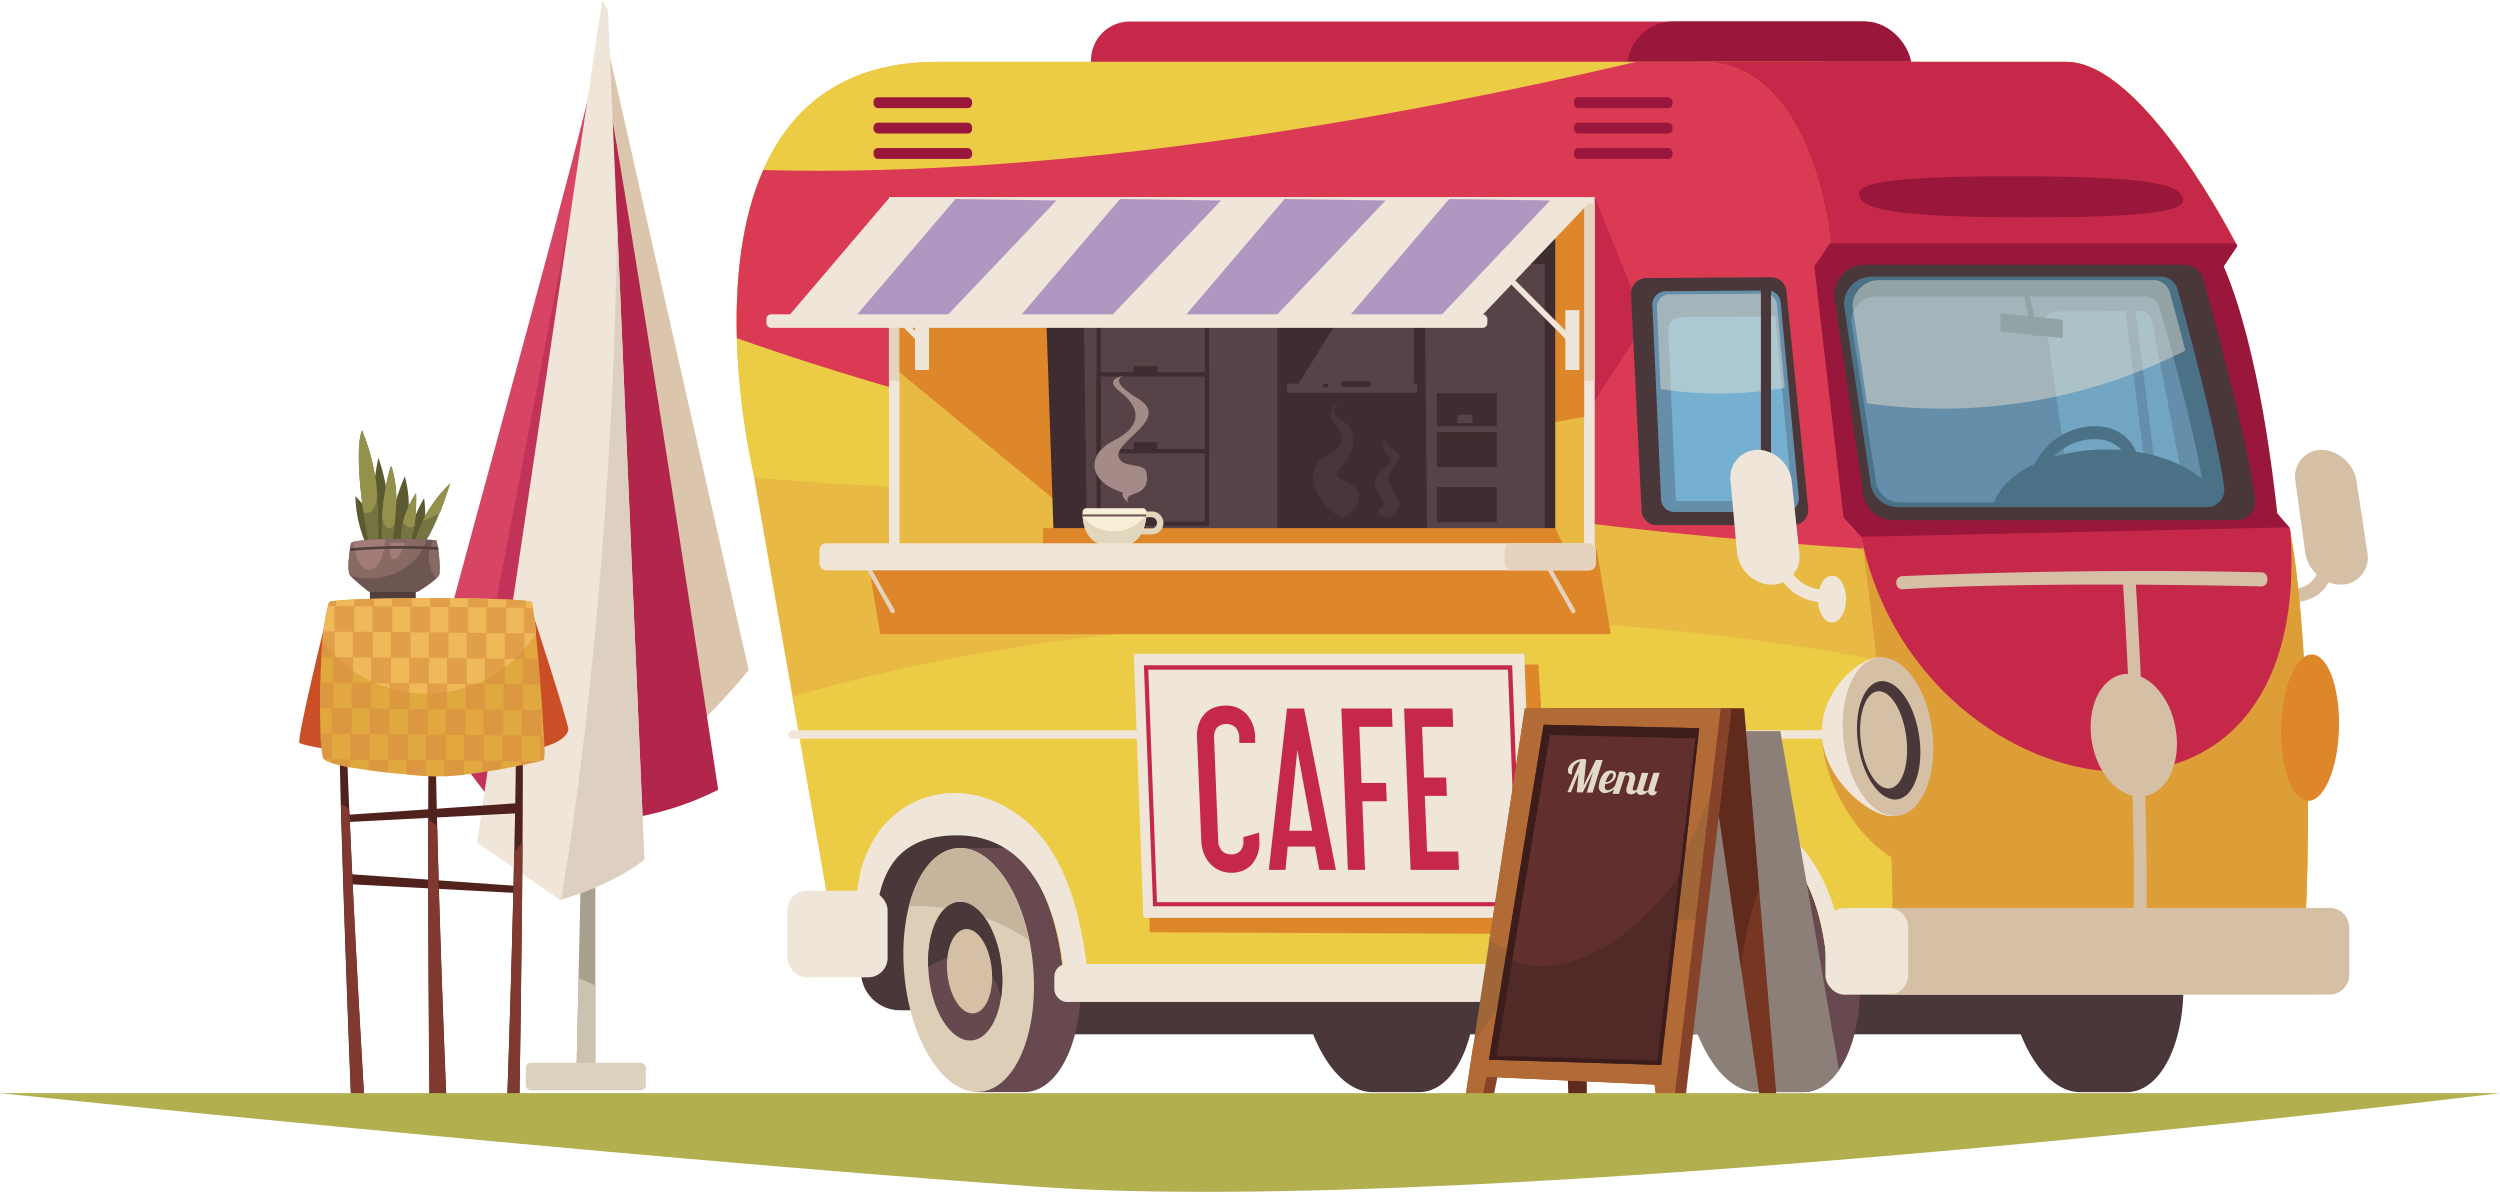<svg xmlns="http://www.w3.org/2000/svg" viewBox="0 0 437.15 208.41"><defs><style>.cls-1{isolation:isolate;}.cls-2{fill:#a8a08f;}.cls-3{fill:#ccc2b0;}.cls-4{fill:#ddd2bf;}.cls-5{fill:#dbc6ad;}.cls-6{fill:#d84464;}.cls-7{fill:#c13358;}.cls-8{fill:#b2264b;}.cls-9{fill:#efe5d8;}.cls-10{fill:#ddd0c0;}.cls-11{fill:#5b5a31;}.cls-12{fill:#757542;}.cls-13{fill:#513d3a;}.cls-14{fill:#6d5551;}.cls-15{fill:#896964;}.cls-16{fill:#a37b78;}.cls-17{fill:#93914c;}.cls-18{fill:#51221d;}.cls-19{fill:#cc4e27;}.cls-20{fill:#e2a840;}.cls-21{fill:#efb959;}.cls-22,.cls-51{mix-blend-mode:multiply;}.cls-22{opacity:0.6;}.cls-23{fill:#d88e3f;}.cls-24{fill:#7f392f;}.cls-25{fill:#49373a;}.cls-26{fill:#c6284a;}.cls-27{fill:#99173a;}.cls-28{fill:#d6c0a5;}.cls-29{fill:#68494f;}.cls-30{fill:#ddceb8;}.cls-31{fill:#c6b49d;}.cls-32{fill:#66494e;}.cls-33{fill:#e8b943;}.cls-34{fill:#edcc45;}.cls-35{fill:#db3a55;}.cls-36{fill:#dd9e37;}.cls-37{fill:#dd872a;}.cls-38{fill:#e5d3be;}.cls-39{fill:#3f2c30;}.cls-40{fill:#49353a;}.cls-41{fill:#564247;}.cls-42{fill:#658eaa;}.cls-43{fill:#75b0d1;}.cls-44{fill:#ffeed3;mix-blend-mode:overlay;opacity:0.4;}.cls-45{fill:#b097c1;}.cls-46{fill:#4b7187;}.cls-47{fill:#72a5c1;}.cls-48{fill:#e2d7bc;}.cls-49{fill:#f7efd7;}.cls-50{fill:#a58b88;}.cls-51{fill:#8c7f77;}.cls-52{fill:#773622;}.cls-53{fill:#602b1d;}.cls-54{fill:#874329;}.cls-55{fill:#a06637;}.cls-56{fill:#b26b36;}.cls-57{fill:#512927;}.cls-58{fill:#3d1d1c;}.cls-59{fill:#602f2e;}.cls-60{fill:#e2dac7;}.cls-61{fill:#b2af4f;}</style></defs><g class="cls-1"><g id="Layer_1" data-name="Layer 1"><polygon class="cls-2" points="102.43 113.17 104.1 113.64 104.1 188.91 100.77 188.91 102.43 113.17"/><polygon class="cls-3" points="101.16 171.01 104.1 172.31 104.1 188.91 100.77 188.91 101.16 171.01"/><rect class="cls-4" x="601.62" y="627.07" width="21.01" height="4.84" rx="0.93" transform="translate(714.56 817.74) rotate(180)"/><path class="cls-5" d="M626.47,572.71A102.3,102.3,0,0,0,640.6,558.4L615,445.18l2,99.74Z" transform="translate(-509.69 -441.24)"/><path class="cls-6" d="M614.59,449.53,598.42,583.7c-3.87-2.09-14.33-19.08-14.33-19.08C594.91,523.6,610.74,467.84,614.59,449.53Z" transform="translate(-509.69 -441.24)"/><path class="cls-7" d="M614,454.7l-15.55,129c-1.7-.92-4.68-4.73-7.49-8.7Z" transform="translate(-509.69 -441.24)"/><path class="cls-8" d="M613.37,584.94a52.48,52.48,0,0,0,21.9-5.6s-17.81-117.57-20.88-129.6C614.24,449.14,613.37,584.94,613.37,584.94Z" transform="translate(-509.69 -441.24)"/><path class="cls-9" d="M622.37,591.54c-4.06,3.14-9.15,5.34-14.74,7.09L593.1,588.54,615,441.24l1,1.71Z" transform="translate(-509.69 -441.24)"/><path class="cls-10" d="M617.6,479.86l4.77,111.68c-4,3.11-9,5.29-14.55,7C613.79,562.92,617.25,516.82,617.6,479.86Z" transform="translate(-509.69 -441.24)"/><path class="cls-11" d="M575.85,521.28a52.07,52.07,0,0,0-.8,15.91l2.33-1.11A31.74,31.74,0,0,0,575.85,521.28Z" transform="translate(-509.69 -441.24)"/><path class="cls-11" d="M583.84,528.35a23.14,23.14,0,0,0-3,9.06l1.86.2C584.77,533.61,583.84,528.35,583.84,528.35Z" transform="translate(-509.69 -441.24)"/><path class="cls-11" d="M580.48,524.54a33.09,33.09,0,0,0-2.83,12.3l2.44-.56A20,20,0,0,0,580.48,524.54Z" transform="translate(-509.69 -441.24)"/><path class="cls-11" d="M571.83,528a21.69,21.69,0,0,0,2.64,9.94l2.07-1C576.17,532.06,571.83,528,571.83,528Z" transform="translate(-509.69 -441.24)"/><path class="cls-12" d="M588.37,525.79s-5.25,4.7-6.34,11.42l1.32-.19C586,533.72,588.37,525.79,588.37,525.79Z" transform="translate(-509.69 -441.24)"/><path class="cls-12" d="M582.45,527.46s-3.52,4.78-2.45,9.84l1.19-.5C582.7,533.72,582.45,527.46,582.45,527.46Z" transform="translate(-509.69 -441.24)"/><path class="cls-12" d="M578.11,522.71c-.5.68-2.32,8.8-1.44,14l1.51.27a66.24,66.24,0,0,0,.75-7.12A18.6,18.6,0,0,0,578.11,522.71Z" transform="translate(-509.69 -441.24)"/><path class="cls-12" d="M573,516.48c-.78,1.49-1.11,8.75,1.51,21.49l1.3-.34a102.43,102.43,0,0,0-.19-10.28A37.11,37.11,0,0,0,573,516.48Z" transform="translate(-509.69 -441.24)"/><rect class="cls-13" x="64.68" y="101.95" width="8.02" height="2.98"/><path class="cls-14" d="M571.07,536.2s-.92,4.83-.1,5.75a33.75,33.75,0,0,0,3.24,2.78h8.53s3.59-2.16,3.8-3.09a20.84,20.84,0,0,0-.51-5.85C585.72,535.37,572,535.27,571.07,536.2Z" transform="translate(-509.69 -441.24)"/><path class="cls-15" d="M571.07,536.2s-.89,4.65-.14,5.69a11.5,11.5,0,0,0,3.35.5c4.82,0,8.85-2.9,10-6.82C580.45,535.38,571.8,535.47,571.07,536.2Z" transform="translate(-509.69 -441.24)"/><path class="cls-16" d="M571.51,536c.22,2.76,1.37,4.87,2.76,4.87s2.68-2.35,2.79-5.35A31.56,31.56,0,0,0,571.51,536Z" transform="translate(-509.69 -441.24)"/><path class="cls-16" d="M578,536.15c-.3,1.56-.1,2.82.51,2.9s1.51-1.17,2-2.85A10.67,10.67,0,0,0,578,536.15Z" transform="translate(-509.69 -441.24)"/><path class="cls-15" d="M586,535.79a1.42,1.42,0,0,0-.58-.13,7.56,7.56,0,0,0-.3.71,6,6,0,0,0,.8,6,1.88,1.88,0,0,0,.59-.78A20.84,20.84,0,0,0,586,535.79Z" transform="translate(-509.69 -441.24)"/><path class="cls-17" d="M575.63,528.12c0-.25,0-.51,0-.77A37.11,37.11,0,0,0,573,516.48c-.62,1.19-1,6,.25,14.33a1.33,1.33,0,0,0,.84.12C574.86,530.75,575.39,529.7,575.63,528.12Z" transform="translate(-509.69 -441.24)"/><path class="cls-17" d="M578.11,522.71c-.35.48-1.37,4.71-1.62,9,.33,1.2.79,1.94,1.3,1.94.34,0,.65-.33.92-.89.08-.87.16-1.84.22-2.92A18.6,18.6,0,0,0,578.11,522.71Z" transform="translate(-509.69 -441.24)"/><path class="cls-17" d="M580.16,532.51a1.59,1.59,0,0,0,1,.91,1.43,1.43,0,0,0,1-.18,36.12,36.12,0,0,0,.29-5.78A16,16,0,0,0,580.16,532.51Z" transform="translate(-509.69 -441.24)"/><path class="cls-17" d="M583.61,532.33a11.06,11.06,0,0,0,3-1.43c1.09-2.71,1.8-5.11,1.8-5.11A23.18,23.18,0,0,0,583.61,532.33Z" transform="translate(-509.69 -441.24)"/><path class="cls-13" d="M570.92,537.12c0,.14,0,.3-.07.46a105.72,105.72,0,0,1,15.5-.2c0-.17,0-.33-.06-.47A103.89,103.89,0,0,0,570.92,537.12Z" transform="translate(-509.69 -441.24)"/><polygon class="cls-18" points="60.55 142.49 90.83 140.42 90.83 142.19 60.55 143.75 60.55 142.49"/><polygon class="cls-18" points="90.41 154.91 60.97 152.84 60.97 154.6 90.41 156.16 90.41 154.91"/><path class="cls-18" d="M570,549.91l-1.16.18c-.47,17.1,2.22,83.11,2.22,83.11h2.3S569.5,569.33,570,549.91Z" transform="translate(-509.69 -441.24)"/><path class="cls-18" d="M586,549.91l-1,.18c-.86,17.1-.19,83.11-.19,83.11h2.94S585,569.33,586,549.91Z" transform="translate(-509.69 -441.24)"/><path class="cls-18" d="M599.78,549.91l1.07.18c.79,17.1-.33,83.11-.33,83.11h-2.13S600.67,569.33,599.78,549.91Z" transform="translate(-509.69 -441.24)"/><path class="cls-19" d="M567.24,547.27s-5.75,23.32-5.19,23.86,8,1.62,8,1.62Z" transform="translate(-509.69 -441.24)"/><path class="cls-19" d="M602.44,547.27s6.78,20.77,6.63,21.56c-.48,2.48-5.85,3.4-5.85,3.4Z" transform="translate(-509.69 -441.24)"/><path class="cls-20" d="M567.24,546.55c-1.93,5-1.9,25.9-1,27.34s11.43,2.59,18.11,3.07,19.89-2.59,20.45-2.83-1.58-26.62-2.13-27.58S567.61,545.59,567.24,546.55Z" transform="translate(-509.69 -441.24)"/><path class="cls-21" d="M603.42,552a40.41,40.41,0,0,0-.72-5.42c-.56-1-35.09-1-35.46,0a29.14,29.14,0,0,0-1.15,6.76A22.63,22.63,0,0,0,603.42,552Z" transform="translate(-509.69 -441.24)"/><g class="cls-22"><path class="cls-23" d="M604.09,569.88v4.43h0v0a7,7,0,0,0,.69-.2,19,19,0,0,0,0-4.25h-.72Z" transform="translate(-509.69 -441.24)"/><path class="cls-23" d="M604.09,574.31h-3.43v.79c1.53-.31,2.75-.59,3.48-.77v0Z" transform="translate(-509.69 -441.24)"/><path class="cls-23" d="M604.37,565.38v.06h.17c-.07-1-.14-2-.22-3v3Z" transform="translate(-509.69 -441.24)"/><polygon class="cls-23" points="94.63 124.14 91.48 124.14 91.2 124.14 91.2 128.58 91.24 128.58 91.24 128.64 94.4 128.64 94.68 128.64 94.68 124.2 94.68 124.14 94.63 124.14"/><polygon class="cls-23" points="91.24 128.58 91.2 128.58 88.04 128.58 87.76 128.58 87.76 133.02 87.81 133.02 87.81 133.08 90.97 133.08 91.24 133.08 91.24 128.64 91.24 128.58"/><path class="cls-23" d="M597.5,574.25H594v2c1.19-.17,2.37-.37,3.48-.57v-1.46Z" transform="translate(-509.69 -441.24)"/><path class="cls-23" d="M601.12,556.44v4.44h0v.06h3c-.12-1.51-.25-3-.38-4.5h-2.71Z" transform="translate(-509.69 -441.24)"/><polygon class="cls-23" points="88 119.64 88 124.08 88.04 124.08 88.04 124.14 91.2 124.14 91.48 124.14 91.48 119.7 91.48 119.64 91.43 119.64 88.27 119.64 88 119.64"/><polygon class="cls-23" points="88.04 124.08 88 124.08 84.84 124.08 84.56 124.08 84.56 128.52 84.61 128.52 84.61 128.58 87.76 128.58 88.04 128.58 88.04 124.14 88.04 124.08"/><polygon class="cls-23" points="84.61 128.52 84.56 128.52 81.41 128.52 81.13 128.52 81.13 132.96 81.17 132.96 81.17 133.02 84.33 133.02 84.61 133.02 84.61 128.58 84.61 128.52"/><path class="cls-23" d="M590.86,574.19h-3.48V577c1.11-.05,2.28-.15,3.48-.28v-2.51Z" transform="translate(-509.69 -441.24)"/><path class="cls-23" d="M601.35,547.51v4.43h0V552h2c-.19-1.94-.37-3.54-.52-4.49h-1.55Z" transform="translate(-509.69 -441.24)"/><polygon class="cls-23" points="88.23 110.71 88.23 115.15 88.27 115.15 88.27 115.21 91.43 115.21 91.71 115.21 91.71 110.77 91.71 110.71 91.66 110.71 88.51 110.71 88.23 110.71"/><polygon class="cls-23" points="84.79 115.15 84.79 119.58 84.84 119.58 84.84 119.64 88 119.64 88.27 119.64 88.27 115.21 88.27 115.15 88.23 115.15 85.07 115.15 84.79 115.15"/><polygon class="cls-23" points="84.84 119.58 84.79 119.58 81.64 119.58 81.36 119.58 81.36 124.02 81.41 124.02 81.41 124.08 84.56 124.08 84.84 124.08 84.84 119.64 84.84 119.58"/><polygon class="cls-23" points="81.41 124.02 81.36 124.02 78.2 124.02 77.92 124.02 77.92 128.46 77.97 128.46 77.97 128.52 81.13 128.52 81.41 128.52 81.41 124.08 81.41 124.02"/><polygon class="cls-23" points="77.97 128.46 77.92 128.46 74.77 128.46 74.49 128.46 74.49 132.9 74.54 132.9 74.54 132.96 77.69 132.96 77.97 132.96 77.97 128.52 77.97 128.46"/><path class="cls-23" d="M584.23,574.13h-3.48v2.53c1.22.12,2.39.21,3.48.29v-2.82Z" transform="translate(-509.69 -441.24)"/><path class="cls-23" d="M598.2,547.45v.06h3.43v-1.22c-.8-.09-2-.17-3.48-.24v1.4Z" transform="translate(-509.69 -441.24)"/><polygon class="cls-23" points="85.07 110.65 85.07 110.71 88.23 110.71 88.51 110.71 88.51 106.27 88.51 106.21 88.46 106.21 85.3 106.21 85.03 106.21 85.03 110.65 85.07 110.65"/><polygon class="cls-23" points="81.64 115.09 81.64 115.15 84.79 115.15 85.07 115.15 85.07 110.71 85.07 110.65 85.03 110.65 81.87 110.65 81.59 110.65 81.59 115.09 81.64 115.09"/><polygon class="cls-23" points="78.2 119.52 78.2 119.58 81.36 119.58 81.64 119.58 81.64 115.15 81.64 115.09 81.59 115.09 78.44 115.09 78.16 115.09 78.16 119.52 78.2 119.52"/><polygon class="cls-23" points="78.2 119.52 78.16 119.52 75 119.52 74.72 119.52 74.72 123.96 74.77 123.96 74.77 124.02 77.92 124.02 78.2 124.02 78.2 119.58 78.2 119.52"/><polygon class="cls-23" points="74.77 123.96 74.72 123.96 71.57 123.96 71.29 123.96 71.29 128.4 71.34 128.4 71.34 128.46 74.49 128.46 74.77 128.46 74.77 124.02 74.77 123.96"/><polygon class="cls-23" points="71.34 128.4 71.29 128.4 68.13 128.4 67.86 128.4 67.86 132.84 67.9 132.84 67.9 132.9 71.06 132.9 71.34 132.9 71.34 128.46 71.34 128.4"/><path class="cls-23" d="M577.59,574.07h-3.48v1.85c1.12.16,2.3.3,3.48.43v-2.28Z" transform="translate(-509.69 -441.24)"/><path class="cls-23" d="M591.56,547.39v.06H595V546c-1.09,0-2.26-.06-3.48-.07v1.51Z" transform="translate(-509.69 -441.24)"/><polygon class="cls-23" points="78.44 110.59 78.44 110.65 81.59 110.65 81.87 110.65 81.87 106.21 81.87 106.15 81.82 106.15 78.67 106.15 78.39 106.15 78.39 110.59 78.44 110.59"/><polygon class="cls-23" points="75 115.03 75 115.09 78.16 115.09 78.44 115.09 78.44 110.65 78.44 110.59 78.39 110.59 75.23 110.59 74.96 110.59 74.96 115.03 75 115.03"/><polygon class="cls-23" points="71.57 119.46 71.57 119.52 74.72 119.52 75 119.52 75 115.09 75 115.03 74.96 115.03 71.8 115.03 71.52 115.03 71.52 119.46 71.57 119.46"/><polygon class="cls-23" points="71.57 119.46 71.52 119.46 68.37 119.46 68.09 119.46 68.09 123.9 68.13 123.9 68.13 123.96 71.29 123.96 71.57 123.96 71.57 119.52 71.57 119.46"/><polygon class="cls-23" points="68.13 123.9 68.09 123.9 64.93 123.9 64.65 123.9 64.65 128.34 64.7 128.34 64.7 128.4 67.86 128.4 68.13 128.4 68.13 123.96 68.13 123.9"/><polygon class="cls-23" points="64.7 128.34 64.65 128.34 61.5 128.34 61.22 128.34 61.22 132.78 61.27 132.78 61.27 132.84 64.42 132.84 64.7 132.84 64.7 128.4 64.7 128.34"/><path class="cls-23" d="M571,574h-3.48v.58a23.79,23.79,0,0,0,3.48.84V574Z" transform="translate(-509.69 -441.24)"/><path class="cls-23" d="M584.92,547.33v.06h3.44v-1.55h-3.48v1.5Z" transform="translate(-509.69 -441.24)"/><polygon class="cls-23" points="71.8 110.53 71.8 110.59 74.96 110.59 75.23 110.59 75.23 106.15 75.23 106.09 75.19 106.09 72.03 106.09 71.75 106.09 71.75 110.53 71.8 110.53"/><polygon class="cls-23" points="68.37 114.97 68.37 115.03 71.52 115.03 71.8 115.03 71.8 110.59 71.8 110.53 71.75 110.53 68.6 110.53 68.32 110.53 68.32 114.97 68.37 114.97"/><polygon class="cls-23" points="68.37 119.46 68.37 115.03 68.37 114.97 68.32 114.97 65.16 114.97 64.89 114.97 64.89 119.4 64.93 119.4 64.93 119.46 68.09 119.46 68.37 119.46"/><polygon class="cls-23" points="64.93 123.9 64.93 119.46 64.93 119.4 64.89 119.4 61.73 119.4 61.45 119.4 61.45 123.84 61.5 123.84 61.5 123.9 64.65 123.9 64.93 123.9"/><polygon class="cls-23" points="61.5 128.34 61.5 123.9 61.5 123.84 61.45 123.84 58.3 123.84 58.02 123.84 58.02 128.28 58.06 128.28 58.06 128.34 61.22 128.34 61.5 128.34"/><path class="cls-23" d="M567.75,574v-4.49h-2a15.55,15.55,0,0,0,.52,4.37l.1.12h1.38Z" transform="translate(-509.69 -441.24)"/><path class="cls-23" d="M578.29,547.27v.06h3.43v-1.49l-3.48,0v1.39Z" transform="translate(-509.69 -441.24)"/><polygon class="cls-23" points="65.16 110.47 65.16 110.53 68.32 110.53 68.6 110.53 68.6 106.09 68.6 106.03 68.55 106.03 65.4 106.03 65.12 106.03 65.12 110.47 65.16 110.47"/><polygon class="cls-23" points="65.16 114.97 65.16 110.53 65.16 110.47 65.12 110.47 61.96 110.47 61.68 110.47 61.68 114.91 61.73 114.91 61.73 114.97 64.89 114.97 65.16 114.97"/><polygon class="cls-23" points="61.73 119.4 61.73 114.97 61.73 114.91 61.68 114.91 58.53 114.91 58.25 114.91 58.25 119.34 58.3 119.34 58.3 119.4 61.45 119.4 61.73 119.4"/><path class="cls-23" d="M568,565.08v-4.5H565.7c0,1.54-.05,3.06-.05,4.5H568Z" transform="translate(-509.69 -441.24)"/><path class="cls-23" d="M571.65,547.21v.06h3.44v-1.33c-1.28,0-2.45.07-3.48.12v1.15Z" transform="translate(-509.69 -441.24)"/><polygon class="cls-23" points="61.96 110.47 61.96 106.03 61.96 105.97 61.92 105.97 58.76 105.97 58.48 105.97 58.48 110.41 58.53 110.41 58.53 110.47 61.68 110.47 61.96 110.47"/><path class="cls-23" d="M568.22,556.14v-4.5h-2c-.16,1.38-.28,2.91-.37,4.5h2.33Z" transform="translate(-509.69 -441.24)"/><path class="cls-23" d="M568.45,547.21v-.94c-.74.08-1.17.18-1.21.28s-.14.42-.21.66h1.42Z" transform="translate(-509.69 -441.24)"/></g><path class="cls-24" d="M601.06,588.61a4.55,4.55,0,0,0-1.45,2c-.47,21.58-1.22,42.59-1.22,42.59h2.13S600.9,610.73,601.06,588.61Z" transform="translate(-509.69 -441.24)"/><path class="cls-24" d="M586.13,585.81a4.48,4.48,0,0,0-1.61-1.22c0,23.33.25,48.61.25,48.61h2.94S586.69,609,586.13,585.81Z" transform="translate(-509.69 -441.24)"/><path class="cls-24" d="M569.52,582l-.2.05c.67,24,1.77,51.11,1.77,51.11h2.3s-1.6-26.26-2.61-50.23C570.36,582.33,569.94,582,569.52,582Z" transform="translate(-509.69 -441.24)"/><rect class="cls-25" x="177.86" y="163.26" width="180.74" height="17.6"/><path class="cls-26" d="M835.27,445h-128a6.81,6.81,0,0,0-6.81,6.82h0a6.81,6.81,0,0,0,6.81,6.81h128a6.81,6.81,0,0,0,6.82-6.81h0A6.82,6.82,0,0,0,835.27,445Z" transform="translate(-509.69 -441.24)"/><rect class="cls-27" x="284.5" y="3.75" width="49.79" height="18.93" rx="8.14"/><path class="cls-28" d="M923.63,537.76l-1.87-12.36c-.53-3.53-4.07-6.13-7.28-5.35h0a4.66,4.66,0,0,0-3.4,5.38l1.69,12.36c.5,3.74,4.3,6.46,7.63,5.48h0A4.76,4.76,0,0,0,923.63,537.76Z" transform="translate(-509.69 -441.24)"/><path class="cls-28" d="M910.22,546.56c6.35,0,7.61-4.83,7.39-7.38a1.52,1.52,0,0,0-1.24-1.27.85.85,0,0,0-1,.92c0,.23.35,5.5-5.65,5.5a.85.85,0,0,0-.84,1.12A1.51,1.51,0,0,0,910.22,546.56Z" transform="translate(-509.69 -441.24)"/><path class="cls-28" d="M906.56,546c-.55-2.26.1-4.1,1.46-4.1s2.91,1.84,3.46,4.1-.11,4.11-1.47,4.11S907.11,548.28,906.56,546Z" transform="translate(-509.69 -441.24)"/><polygon class="cls-25" points="193.07 137.02 147.51 141.94 153.82 172.82 193.07 172.82 193.07 137.02"/><rect class="cls-25" x="283.75" y="137.02" width="45.43" height="37.86"/><path class="cls-25" d="M869.73,611.07H660.23a6.82,6.82,0,0,0,6.82,6.82H869.73Z" transform="translate(-509.69 -441.24)"/><path class="cls-29" d="M698.56,610.88c-.83-11.78-6.57-21.33-12.83-21.33h-7.57c-6.25,0-10.64,9.55-9.81,21.33s6.57,21.33,12.82,21.33h7.57C695,632.21,699.39,622.66,698.56,610.88Z" transform="translate(-509.69 -441.24)"/><ellipse class="cls-30" cx="679.04" cy="610.88" rx="11.28" ry="21.4" transform="translate(-566.03 -372.1) rotate(-5.6)"/><path class="cls-31" d="M686,603.5a36.14,36.14,0,0,1,3.64,2.13c-1.89-9.24-6.82-16.08-12.11-16.08-4.08,0-7.37,4.07-8.93,10.17A33.9,33.9,0,0,1,686,603.5Z" transform="translate(-509.69 -441.24)"/><path class="cls-32" d="M684.9,611.07c-.48-6.69-3.74-12.11-7.29-12.11s-6,5.42-5.57,12.11,3.73,12.11,7.28,12.11S685.37,617.76,684.9,611.07Z" transform="translate(-509.69 -441.24)"/><path class="cls-25" d="M679.21,608.73c2.76.84,4.68,3.47,5.52,7a21.4,21.4,0,0,0,.17-4.65c-.48-6.69-3.74-12.11-7.29-12.11S671.75,604,672,610.4C674.34,608.7,676.88,608,679.21,608.73Z" transform="translate(-509.69 -441.24)"/><path class="cls-28" d="M683.14,611.07c-.29-4.07-2.27-7.38-4.44-7.38s-3.68,3.31-3.39,7.38,2.27,7.38,4.44,7.38S683.43,615.15,683.14,611.07Z" transform="translate(-509.69 -441.24)"/><path class="cls-25" d="M767.66,610.88c-.83-11.78-6.57-21.33-12.82-21.33h-7.57l-.32,0-.31,0c-6.26,0-10.65,9.55-9.82,21.33s6.57,21.33,12.83,21.33l.31,0,.32,0h7.57C764.1,632.21,768.5,622.66,767.66,610.88Z" transform="translate(-509.69 -441.24)"/><path class="cls-25" d="M891.39,610.88c-.83-11.78-6.57-21.33-12.82-21.33H871l-.32,0-.31,0c-6.26,0-10.65,9.55-9.82,21.33s6.57,21.33,12.83,21.33l.31,0,.32,0h7.57C887.83,632.21,892.23,622.66,891.39,610.88Z" transform="translate(-509.69 -441.24)"/><path class="cls-29" d="M834.86,610.88c-.84-11.78-6.58-21.33-12.83-21.33h-7.57c-6.25,0-10.65,9.55-9.82,21.33s6.58,21.33,12.83,21.33H825C831.29,632.21,835.69,622.66,834.86,610.88Z" transform="translate(-509.69 -441.24)"/><ellipse class="cls-30" cx="815.33" cy="610.88" rx="11.28" ry="21.4" transform="translate(-565.38 -358.8) rotate(-5.6)"/><path class="cls-31" d="M818.7,603.44a36.5,36.5,0,0,1,7.48,3.53c-1.67-9.91-6.81-17.42-12.35-17.42-4.49,0-8,4.91-9.34,12A35.56,35.56,0,0,1,818.7,603.44Z" transform="translate(-509.69 -441.24)"/><path class="cls-32" d="M821.19,611.07c-.47-6.69-3.73-12.11-7.28-12.11s-6,5.42-5.57,12.11,3.73,12.11,7.28,12.11S821.67,617.76,821.19,611.07Z" transform="translate(-509.69 -441.24)"/><path class="cls-25" d="M815.8,606.79a9,9,0,0,1,5.32,3.52c-.66-6.33-3.8-11.35-7.21-11.35-3,0-5.2,3.81-5.57,9A10.86,10.86,0,0,1,815.8,606.79Z" transform="translate(-509.69 -441.24)"/><path class="cls-28" d="M819.44,611.07c-.29-4.07-2.28-7.38-4.44-7.38s-3.68,3.31-3.39,7.38,2.27,7.38,4.43,7.38S819.73,615.15,819.44,611.07Z" transform="translate(-509.69 -441.24)"/><path class="cls-33" d="M907.32,531.43c0-.11-9.89-43.34-10-43.61l2.95-4.21S884.62,452.06,871,452.06H673.61c-49.22,0-32.31,71.18-32.31,71.18l15.4,88.08h5.8c0-11-.75-25.24,14.14-25.24,18.93,0,19.18,28.52,19.18,28.52h104.5c-1.27-7.06-.76-26.75,14.13-26.75s14.89,25.24,14.89,25.24h82.79c2.16-25.82,1.17-63.23-2.11-79.64Z" transform="translate(-509.69 -441.24)"/><path class="cls-34" d="M835.84,469.79c0-6.19-2.71-12.15-7.7-17.73H673.61c-49.22,0-32.31,71.18-32.31,71.18l.26,1.47c12.62,1.22,25.86,1.87,39.53,1.87C766.55,526.58,835.84,501.15,835.84,469.79Z" transform="translate(-509.69 -441.24)"/><path class="cls-35" d="M845.32,452.06H795.74c-40.65,9.53-99.54,20.37-152.58,18.91-4,9-4.88,19.91-4.62,29.41,91.46,32.28,200.9,37,200.9,37Z" transform="translate(-509.69 -441.24)"/><path class="cls-34" d="M913.21,589.93c-17.79-23.36-81.28-40.63-156.88-40.63-41.53,0-79.41,5.21-108.06,13.79l8.43,48.23h5.8c0-11-.75-25.24,14.14-25.24,18.93,0,19.18,28.52,19.18,28.52h104.5c-1.27-7.06-.76-26.75,14.13-26.75s14.89,25.24,14.89,25.24h82.79C912.72,606,913.07,598.07,913.21,589.93Z" transform="translate(-509.69 -441.24)"/><path class="cls-36" d="M845.49,575.52c-5-8.87-12.84-13.77-16-9.14-2.88,4.22.25,13.68,5.63,20.1,4.42,5.29,9.44,7.3,12,5.16C849.81,589.36,849.47,582.61,845.49,575.52Z" transform="translate(-509.69 -441.24)"/><path class="cls-9" d="M839.34,570.42H648.27a.74.74,0,1,1,0-1.48H839.34a.74.74,0,0,1,0,1.48Z" transform="translate(-509.69 -441.24)"/><path class="cls-36" d="M912.13,613.09c2.16-25.82,1.17-63.23-2.11-79.64l-2.7-2c-.51-4.26-2.47-28.91-8.82-43.61l2.4-3.58S884.62,452.06,871,452.06H807.15c19.92,0,22.63,31.55,22.63,31.55l-.75,5.11L834,530.37l1.18,4.73s7.08,48.71,5.08,78Z" transform="translate(-509.69 -441.24)"/><path class="cls-26" d="M910,533.45l-2.7-2c-.51-4.26-2.47-28.91-8.82-43.61l2.4-3.58S884.62,452.06,871,452.06H807.15c19.92,0,22.63,31.55,22.63,31.55l-.75,5.11L834,530.37l.93,3.72c9.09,49.25,79.61,62.66,75.26,0Z" transform="translate(-509.69 -441.24)"/><path class="cls-27" d="M826.94,487.82l5.11,43.87,3.08,3.41L910,533.45,907.9,531c-.51-4.26-3-28.48-9.4-43.18l2.4-3.58-.23-.44h-71Z" transform="translate(-509.69 -441.24)"/><path class="cls-28" d="M884.84,608l-2.22-.11c.94-24.4-1.73-65.32-1.76-65.73l2.21-.27C883.1,542.33,885.78,583.43,884.84,608Z" transform="translate(-509.69 -441.24)"/><rect class="cls-9" x="319.19" y="158.79" width="88.55" height="15.14" rx="3.34"/><path class="cls-9" d="M682.89,581.1c-10.15-4-22.67,2-23.48,17.79A46.62,46.62,0,0,0,660.55,611l2,.31c0-11-.38-24,14.52-24,18.93,0,18.8,27.25,18.8,27.25h4.1a6.83,6.83,0,0,0,.09-1.28C698.41,595.3,693,585,682.89,581.1Z" transform="translate(-509.69 -441.24)"/><rect class="cls-9" x="137.67" y="155.76" width="17.54" height="15.14" rx="3.41"/><path class="cls-9" d="M832,610.13c-.28-14-8.3-26.19-17.92-26.19-12.5,0-17.19,12.22-16.92,26.19a36.09,36.09,0,0,0,.37,4.47h2.79c-1.27-7.06-.76-26.75,14.13-26.75s14.89,25.24,14.89,25.24h2.59C832,612.12,832,611.13,832,610.13Z" transform="translate(-509.69 -441.24)"/><rect class="cls-9" x="184.36" y="168.57" width="106.77" height="6.63" rx="2.18"/><polygon class="cls-37" points="279.17 95.94 151.43 95.94 153.92 110.9 281.67 110.9 279.17 95.94"/><polygon class="cls-26" points="278.85 34.46 264.63 58.08 277 72.91 287.72 56.38 278.85 34.46"/><rect class="cls-9" x="155.44" y="34.46" width="123.41" height="62.77"/><path class="cls-38" d="M788.54,507.84H665.13v-31H788.54Z" transform="translate(-509.69 -441.24)"/><rect class="cls-33" x="157.29" y="36.31" width="119.7" height="59.06"/><polygon class="cls-37" points="277 72.91 186.26 88.94 157.29 65.09 157.29 36.31 277 36.31 277 72.91"/><polygon class="cls-39" points="271.95 93.55 184.24 93.55 182.37 38.14 271.95 38.14 271.95 93.55"/><path class="cls-40" d="M744.41,531.92c-5.69-3.36-6.77-9.21-2.47-11.18s1.65-4.86,1.08-5.55c-.86-1-1.14-3.35,1.13-3.2-1.29.32-2,1.41.45,2.94,1.61,1,3.11,4.25-.29,7.81-2.58,2.7,1.14,1.87,2.69,4.28S744.41,531.92,744.41,531.92Z" transform="translate(-509.69 -441.24)"/><path class="cls-40" d="M752.27,531.79c5-2.54-1-5.27.38-7.67s2.57-3.11.72-4.27S752,518,752,518a2,2,0,0,0,.55,3c1.78,1.44-4,2.95-2.13,6s1.44,2.21.55,3.24S752.27,531.79,752.27,531.79Z" transform="translate(-509.69 -441.24)"/><rect class="cls-41" x="225.06" y="67.08" width="22.72" height="1.61"/><polygon class="cls-41" points="223.36 93.55 190.08 93.55 189.37 46.16 223.36 46.16 223.36 93.55"/><rect class="cls-39" x="198.25" y="89.95" width="4.16" height="1.39"/><rect class="cls-39" x="198.25" y="64.02" width="4.16" height="1.39"/><rect class="cls-39" x="198.25" y="77.33" width="4.16" height="1.39"/><path class="cls-39" d="M721.12,533.2H701.44V506.33h19.68Zm-18.93-.74h18.18V507.07H702.19Z" transform="translate(-509.69 -441.24)"/><path class="cls-39" d="M721.12,520.51H701.44V493.65h19.68Zm-18.93-.74h18.18V494.39H702.19Z" transform="translate(-509.69 -441.24)"/><polygon class="cls-41" points="270.12 93.55 249.54 93.55 249.1 46.16 270.12 46.16 270.12 93.55"/><polygon class="cls-41" points="247.21 67.74 226.64 67.74 237.75 49.94 247.21 51.84 247.21 67.74"/><rect class="cls-39" x="234.53" y="66.67" width="5.11" height="1.01"/><rect class="cls-39" x="231.37" y="67.11" width="0.88" height="0.63"/><rect class="cls-39" x="251.25" y="68.75" width="10.47" height="22.59"/><rect class="cls-41" x="250.3" y="74.55" width="12.49" height="1.01"/><rect class="cls-41" x="250.3" y="81.68" width="12.49" height="3.5"/><rect class="cls-41" x="254.85" y="72.53" width="2.65" height="1.45"/><path class="cls-28" d="M905.28,541.33c-9.67-.25-33.45-.61-63,.66a1.11,1.11,0,0,0-1,1.29v0a1.06,1.06,0,0,0,1,1c20.79-1.26,51.28-.76,62.88-.5a1.11,1.11,0,0,0,1-1.3v-.17A1.06,1.06,0,0,0,905.28,541.33Z" transform="translate(-509.69 -441.24)"/><path class="cls-9" d="M846.18,570.07c-.56-7.66-4.06-13.87-7.82-13.87s-10.65,6.21-10.09,13.87,8.34,13.87,12.1,13.87S846.73,577.73,846.18,570.07Z" transform="translate(-509.69 -441.24)"/><path class="cls-28" d="M847.68,570.07c-.64-7.66-4.68-13.87-9-13.87s-7.34,6.21-6.7,13.87,4.68,13.87,9,13.87S848.32,577.73,847.68,570.07Z" transform="translate(-509.69 -441.24)"/><path class="cls-25" d="M845.37,570.69c-.62-5.72-3.55-10.35-6.55-10.35s-4.92,4.63-4.31,10.35,3.55,10.36,6.55,10.36S846,576.41,845.37,570.69Z" transform="translate(-509.69 -441.24)"/><path class="cls-37" d="M918.69,568.47c.17-7.07-2-12.8-4.77-12.79s-5.2,5.75-5.37,12.81,2,12.8,4.78,12.79S918.53,575.53,918.69,568.47Z" transform="translate(-509.69 -441.24)"/><path class="cls-25" d="M823.24,533.07H799.37a2.69,2.69,0,0,1-2.64-2.61l-1.83-37.7a2.72,2.72,0,0,1,2.62-2.9l21.9-.14a2.68,2.68,0,0,1,2.64,2.46l3.8,37.85A2.7,2.7,0,0,1,823.24,533.07Z" transform="translate(-509.69 -441.24)"/><path class="cls-42" d="M822.05,530.76H802.32a2.31,2.31,0,0,1-2.18-2.33l-1.51-33.68a2.35,2.35,0,0,1,2.16-2.59l18.1-.13a2.29,2.29,0,0,1,2.18,2.2l3.15,33.82A2.37,2.37,0,0,1,822.05,530.76Z" transform="translate(-509.69 -441.24)"/><path class="cls-43" d="M803.45,496.69a2.23,2.23,0,0,0-2.05,2.45l1.34,29.7h18.15a2.22,2.22,0,0,0,2-2.56l-2.76-29.71Z" transform="translate(-509.69 -441.24)"/><path class="cls-44" d="M821.77,509.05l-1.34-14.39a2.15,2.15,0,0,0-2-2.07l-17,.12a2.22,2.22,0,0,0-2,2.43l.63,14.14a67,67,0,0,0,10.2.77A66,66,0,0,0,821.77,509.05Z" transform="translate(-509.69 -441.24)"/><rect class="cls-25" x="307.91" y="49.82" width="1.77" height="40.76"/><rect class="cls-9" x="777.29" y="484.44" width="1.01" height="19.45" transform="translate(-631.56 252.34) rotate(-44.93)"/><rect class="cls-9" x="273.71" y="54.23" width="2.46" height="10.47"/><rect class="cls-9" x="663.56" y="484.44" width="1.01" height="19.45" transform="translate(-664.77 172.04) rotate(-44.93)"/><rect class="cls-9" x="159.99" y="54.23" width="2.46" height="10.47"/><polygon class="cls-9" points="155.34 34.8 137.92 55.24 259.07 55.24 278.26 35.05 155.34 34.8"/><polygon class="cls-45" points="253.4 34.8 235.98 55.24 251.88 55.24 271.06 35.05 253.4 34.8"/><polygon class="cls-45" points="224.62 34.8 207.21 55.24 223.11 55.24 242.29 35.05 224.62 34.8"/><polygon class="cls-45" points="195.85 34.8 178.43 55.24 194.33 55.24 213.52 35.05 195.85 34.8"/><polygon class="cls-45" points="167.07 34.8 149.66 55.24 165.56 55.24 184.74 35.05 167.07 34.8"/><polygon class="cls-37" points="269 116.2 200.71 116.2 201.02 163.02 272.01 163.34 269 116.2"/><polygon class="cls-9" points="266.54 114.31 198.25 114.31 199.93 160.5 268.23 160.5 266.54 114.31"/><path class="cls-26" d="M775.71,599.71H711.3v-.36l-1.59-41.78h64.41l0,.35ZM712,599h62.92l-1.54-40.66H710.48Z" transform="translate(-509.69 -441.24)"/><path class="cls-25" d="M835.7,487.53h56.1a3.42,3.42,0,0,1,3.22,2.7c2.75,9.92,7.85,29.28,9,38.28a3.27,3.27,0,0,1-3.25,3.68h-60a5.38,5.38,0,0,1-5.38-5.39l-5-33.89A5.38,5.38,0,0,1,835.7,487.53Z" transform="translate(-509.69 -441.24)"/><path class="cls-46" d="M841.54,529.91a4.87,4.87,0,0,1-4.86-4.86l-4.56-30.58a4.86,4.86,0,0,1,4.86-4.86H887.6a3.11,3.11,0,0,1,2.91,2.44c2.48,8.95,7.08,26.42,8.11,34.54a3,3,0,0,1-2.93,3.32Z" transform="translate(-509.69 -441.24)"/><path class="cls-42" d="M842.11,529.09a4.42,4.42,0,0,1-4.5-4.34l-4.21-27.34a4.42,4.42,0,0,1,4.49-4.34H884.7a2.83,2.83,0,0,1,2.68,2.18c2.3,8,6.55,23.62,7.5,30.88a2.66,2.66,0,0,1-2.71,3Z" transform="translate(-509.69 -441.24)"/><path class="cls-47" d="M889.86,527.81H873.47a2.19,2.19,0,0,1-2-1.95l-4.06-28a1.74,1.74,0,0,1,1.58-2.15l15-.11a2.17,2.17,0,0,1,2,1.83l5.43,28.09A1.77,1.77,0,0,1,889.86,527.81Z" transform="translate(-509.69 -441.24)"/><polygon class="cls-42" points="373.22 52.85 371.46 52.85 375.87 87.8 377.64 87.8 373.22 52.85"/><path class="cls-28" d="M890.28,569.8c-.57-5.93-4.37-10.73-8.5-10.73s-7,4.8-6.46,10.73,4.38,10.73,8.51,10.73S890.85,575.73,890.28,569.8Z" transform="translate(-509.69 -441.24)"/><rect class="cls-9" x="134.01" y="54.96" width="126.07" height="2.37" rx="0.82"/><polygon class="cls-37" points="273.43 95.44 182.37 95.44 182.37 92.35 271.95 92.35 273.43 95.44"/><path class="cls-38" d="M665.78,548.47a.38.38,0,0,1-.32-.19l-4.92-8.71a.36.36,0,0,1,.14-.5.38.38,0,0,1,.51.14l4.92,8.7a.37.37,0,0,1-.14.51A.41.41,0,0,1,665.78,548.47Z" transform="translate(-509.69 -441.24)"/><path class="cls-38" d="M784.79,548.47a.37.37,0,0,1-.32-.19l-4.92-8.71a.37.37,0,0,1,.64-.36l4.93,8.7a.38.38,0,0,1-.14.51A.45.45,0,0,1,784.79,548.47Z" transform="translate(-509.69 -441.24)"/><path class="cls-48" d="M711.12,530.68h-1.2l-.73,1H711a1,1,0,1,1,0,2h-3.33l-.73,1h4.2a2,2,0,0,0,1.92-1.48h0A2,2,0,0,0,711.12,530.68Z" transform="translate(-509.69 -441.24)"/><path class="cls-49" d="M704.89,536.9c-5.46,0-5.89-4.1-5.91-6.08a.7.7,0,0,1,.71-.72h9.79a.71.71,0,0,1,.71.73C710.13,532.59,709.52,536.9,704.89,536.9Z" transform="translate(-509.69 -441.24)"/><path class="cls-48" d="M704.43,534.12a6.69,6.69,0,0,1-5.43-2.6c.15,2.11,1,5.38,5.89,5.38,4.49,0,5.2-4,5.29-5.89A6.57,6.57,0,0,1,704.43,534.12Z" transform="translate(-509.69 -441.24)"/><path class="cls-14" d="M699,531.19c0,.12,0,.24,0,.36l5.57,0,5.56,0,0-.36-5.59,0Z" transform="translate(-509.69 -441.24)"/><path class="cls-50" d="M705.37,521.37c-1.33-3,9.48-6.74,3.18-10.53-4.06-2.44-3.44-3.48-2.49-3.9-1.59.43-2.77,1.07-.42,2.88,2.91,2.25,4.45,5.6-1.19,8.47-5.31,2.69-4.07,7.45,1.56,9.07-.13.44,0,1,1,1.77-.54-1.1.21-1.21,1.41-1.69h0c1-.34,2.22-1.22,1.74-3.59C709.81,522.09,706.17,523.14,705.37,521.37Z" transform="translate(-509.69 -441.24)"/><path class="cls-14" d="M706.06,506.94c.38-.11.78-.2,1.17-.29A4,4,0,0,0,706.06,506.94Z" transform="translate(-509.69 -441.24)"/><rect class="cls-9" x="143.29" y="95" width="135.73" height="4.73" rx="1.15"/><rect class="cls-38" x="263.11" y="95" width="15.9" height="4.73" rx="1.15"/><path class="cls-46" d="M894.07,529.91a2.82,2.82,0,0,0,2.79-2.45c-2.77-4.44-10.16-7.62-18.85-7.62-10.21,0-18.62,4.39-19.85,10.07Z" transform="translate(-509.69 -441.24)"/><path class="cls-9" d="M813.42,537.76l-1.13-12.36a4.84,4.84,0,0,1,6-5.35h0a6.28,6.28,0,0,1,4.71,5.38l1.31,12.36a4.92,4.92,0,0,1-6.3,5.48h0A6.38,6.38,0,0,1,813.42,537.76Z" transform="translate(-509.69 -441.24)"/><path class="cls-9" d="M829,546.56a8.93,8.93,0,0,1-9.17-7.38,1.11,1.11,0,0,1,2.19-.35,6.75,6.75,0,0,0,7,5.5,1.12,1.12,0,0,1,0,2.23Z" transform="translate(-509.69 -441.24)"/><path class="cls-9" d="M832.5,546c0-2.26-1.11-4.1-2.46-4.1s-2.47,1.84-2.47,4.1,1.11,4.11,2.47,4.11S832.5,548.28,832.5,546Z" transform="translate(-509.69 -441.24)"/><path class="cls-27" d="M891.31,475.66c-.84-2-4.93-3.6-29.72-3.6s-27.53,1.61-26.7,3.6,4.93,3.59,29.72,3.59S892.14,477.64,891.31,475.66Z" transform="translate(-509.69 -441.24)"/><polygon class="cls-46" points="360.7 55.91 349.81 54.77 349.81 57.99 360.7 59.13 360.7 55.91"/><rect class="cls-46" x="864.24" y="491.09" width="0.95" height="8.9" transform="translate(-598.77 -234.78) rotate(-12.95)"/><path class="cls-46" d="M866.85,524.12a9.84,9.84,0,0,1,9.89-6.06,5.8,5.8,0,0,1,5.44,6.06h1.36c.7-4.2-2-7.79-6.47-8.32A11.88,11.88,0,0,0,865,523.42c-.08.23-.14.47-.2.7Z" transform="translate(-509.69 -441.24)"/><path class="cls-44" d="M891.83,502.54c-1-3.8-1.94-7.32-2.69-10a2.94,2.94,0,0,0-2.76-2.32H838.25a4.62,4.62,0,0,0-4.62,4.62l2.52,16.91A93.69,93.69,0,0,0,891.83,502.54Z" transform="translate(-509.69 -441.24)"/><path class="cls-28" d="M917,600H839.88a3.4,3.4,0,0,1,3.47,3.34v8.46a3.4,3.4,0,0,1-3.47,3.34H917a3.41,3.41,0,0,0,3.47-3.34v-8.46A3.41,3.41,0,0,0,917,600Z" transform="translate(-509.69 -441.24)"/><path class="cls-28" d="M843.08,570.61c-.46-4.7-2.63-8.5-4.85-8.5s-3.65,3.8-3.19,8.5,2.62,8.51,4.85,8.51S843.54,575.31,843.08,570.61Z" transform="translate(-509.69 -441.24)"/><rect class="cls-28" x="285.83" y="168.57" width="5.3" height="6.63" rx="2.18"/><rect class="cls-27" x="152.75" y="25.89" width="17.23" height="1.9" rx="0.77"/><rect class="cls-27" x="152.75" y="21.45" width="17.23" height="1.9" rx="0.77"/><rect class="cls-27" x="152.75" y="17.01" width="17.23" height="1.9" rx="0.77"/><rect class="cls-27" x="275.23" y="25.89" width="17.23" height="1.9" rx="0.77"/><rect class="cls-27" x="275.23" y="21.45" width="17.23" height="1.9" rx="0.77"/><rect class="cls-27" x="275.23" y="17.01" width="17.23" height="1.9" rx="0.77"/><path class="cls-26" d="M722.7,588.19a2.64,2.64,0,0,0,.68,1.84,2.21,2.21,0,0,0,1.61.61,2.11,2.11,0,0,0,1.58-.61,2.44,2.44,0,0,0,.54-1.84l0-.57,2.74-.8.06,1.45a6.31,6.31,0,0,1-.31,2.32,5.43,5.43,0,0,1-1,1.77,4.17,4.17,0,0,1-1.57,1.11,5,5,0,0,1-2,.38,5.06,5.06,0,0,1-2-.38,4.67,4.67,0,0,1-1.64-1.11,5.7,5.7,0,0,1-1.15-1.77,6.69,6.69,0,0,1-.49-2.32L719,570.21a6.08,6.08,0,0,1,.3-2.32,5,5,0,0,1,1-1.77A4.26,4.26,0,0,1,721.9,565a5.51,5.51,0,0,1,2.08-.38,4.79,4.79,0,0,1,3.68,1.5,6.15,6.15,0,0,1,1.5,4.09l0,.94h-2.77l0-.87a2.75,2.75,0,0,0-.64-1.84,2.46,2.46,0,0,0-3.24,0,2.49,2.49,0,0,0-.53,1.84Z" transform="translate(-509.69 -441.24)"/><path class="cls-26" d="M737.71,565.13l5.58,28.22h-2.91l-.75-4.07h-4.77l-.39,4.07h-2.91l3.18-28.22Zm-2.57,21.37h4l-2.6-14.13Z" transform="translate(-509.69 -441.24)"/><path class="cls-26" d="M753.06,565.13l.13,3.21h-5.81l.39,9.8h4.28l.13,3.21H747.9l.48,12h-3l-1.14-28.22Z" transform="translate(-509.69 -441.24)"/><path class="cls-26" d="M763.67,565.13l.13,3.21h-5.45l.35,8.86h3.86l.13,3.21h-3.86l.4,9.73h5.45l.13,3.21h-8.46l-1.14-28.22Z" transform="translate(-509.69 -441.24)"/><path class="cls-51" d="M821,569.08H781l9.23,53h16.33c2.42,6.06,6.26,10.11,10.33,10.11l.31,0c.11,0,.21,0,.32,0H825c2.44,0,4.58-1.46,6.25-3.93Z" transform="translate(-509.69 -441.24)"/><polygon class="cls-52" points="270.96 123.89 274.33 192.04 277.45 192.04 277.09 134.5 299.21 133.15 307.63 191.29 310.6 191.29 304.95 123.89 270.96 123.89"/><path class="cls-53" d="M814.11,610.37a60,60,0,0,1,3.18-13.66l-2.64-31.59h-34L784,633.27h3.12l-.36-57.53,22.12-1.35Z" transform="translate(-509.69 -441.24)"/><polygon class="cls-54" points="302.79 123.89 294.72 192.04 291.58 192.04 291.29 189.65 261.85 188.3 261.25 191.29 258.26 191.29 268.57 123.89 302.79 123.89"/><polygon class="cls-55" points="300.85 123.89 292.78 192.04 289.64 192.04 289.34 189.65 259.9 188.3 259.31 191.29 256.32 191.29 266.63 123.89 300.85 123.89"/><path class="cls-56" d="M785.21,607.05a41.86,41.86,0,0,0-17.92,17.06L766,632.53h3l.6-3L799,630.88l.3,2.39h3.14l3.7-31.22A43,43,0,0,0,785.21,607.05Z" transform="translate(-509.69 -441.24)"/><path class="cls-56" d="M776.32,565.12l-6.22,40.61a14.76,14.76,0,0,0,7,2.19c11.36.7,25.83-10.31,31.53-27.55l.18-.58,1.74-14.67Z" transform="translate(-509.69 -441.24)"/><polygon class="cls-57" points="297.12 127.33 290.47 186.22 260.35 185.31 269.92 126.73 297.12 127.33"/><polygon class="cls-58" points="297.12 127.33 290.47 186.22 260.35 185.31 269.92 126.73 297.12 127.33"/><polygon class="cls-57" points="296.44 129.13 289.79 185.46 261.66 184.6 271.03 128.56 296.44 129.13"/><path class="cls-59" d="M806.13,570.37l-25.41-.58-6.58,39.38c8.41,3.56,20.61-2.64,29.15-14.71Z" transform="translate(-509.69 -441.24)"/><path class="cls-60" d="M787.14,579.83l1.12-3.66-1.81,3.63-1.05,0,.32-3.34-1.33,3.3-.62,0L786,574.4a1.85,1.85,0,0,0-1.4,1.71,1.16,1.16,0,0,0,0,.54c-.53,0-.8-.23-.74-.8.09-1,1.49-1.94,2.68-1.89a1.5,1.5,0,0,1,.52.1l-.44,4.5,2.12-4.43,1.2,0-1.76,5.7Z" transform="translate(-509.69 -441.24)"/><path class="cls-60" d="M790.85,579.42a2,2,0,0,0,1.39-1h.34a2.82,2.82,0,0,1-2.31,1.5,1.07,1.07,0,0,1-1-1.29c.1-1,.69-2.71,2.08-2.66.63,0,1,.31.9.86-.09,1-1.15,1.46-1.89,1.52,0,.12,0,.24-.05.33C790.24,579.24,790.55,579.41,790.85,579.42Zm.69-3c-.43,0-.87.85-1.1,1.58a1.34,1.34,0,0,0,1.33-1.13C791.78,576.72,791.77,576.45,791.54,576.44Z" transform="translate(-509.69 -441.24)"/><path class="cls-60" d="M795.25,578.92a1.14,1.14,0,0,0-.06.25c0,.17.06.29.36.3s.44-.22.77-.46h.26c-.39.34-1.05,1.16-1.65,1.14s-.92-.31-.86-.89a2.18,2.18,0,0,1,.08-.4l.43-1.39a.78.78,0,0,0,0-.21c0-.28-.1-.46-.31-.47a.82.82,0,0,0-.49.14l-1,3.13-1.11,0,1.2-3.88,1.1.05-.13.42a1.82,1.82,0,0,1,1-.38.93.93,0,0,1,.79,1,.65.65,0,0,1,0,.19Z" transform="translate(-509.69 -441.24)"/><path class="cls-60" d="M799.08,579.08a.92.92,0,0,0-.07.26c0,.17,0,.29.25.3a.69.69,0,0,0,.2,0c-.28.66-.61.69-.87.68a.66.66,0,0,1-.7-.69,2.05,2.05,0,0,1-1.16.61c-.6,0-.92-.3-.87-.89A2.16,2.16,0,0,1,796,579l.79-2.64,1.13.05-.82,2.63a1.29,1.29,0,0,0-.06.25c0,.17.06.29.35.31a1.13,1.13,0,0,0,.58-.26A.88.88,0,0,1,798,579l.81-2.63,1.1,0Z" transform="translate(-509.69 -441.24)"/><path class="cls-61" d="M946.84,632.39H509.69s104.61,10.92,181.69,16.38S946.84,632.39,946.84,632.39Z" transform="translate(-509.69 -441.24)"/></g></g></svg>